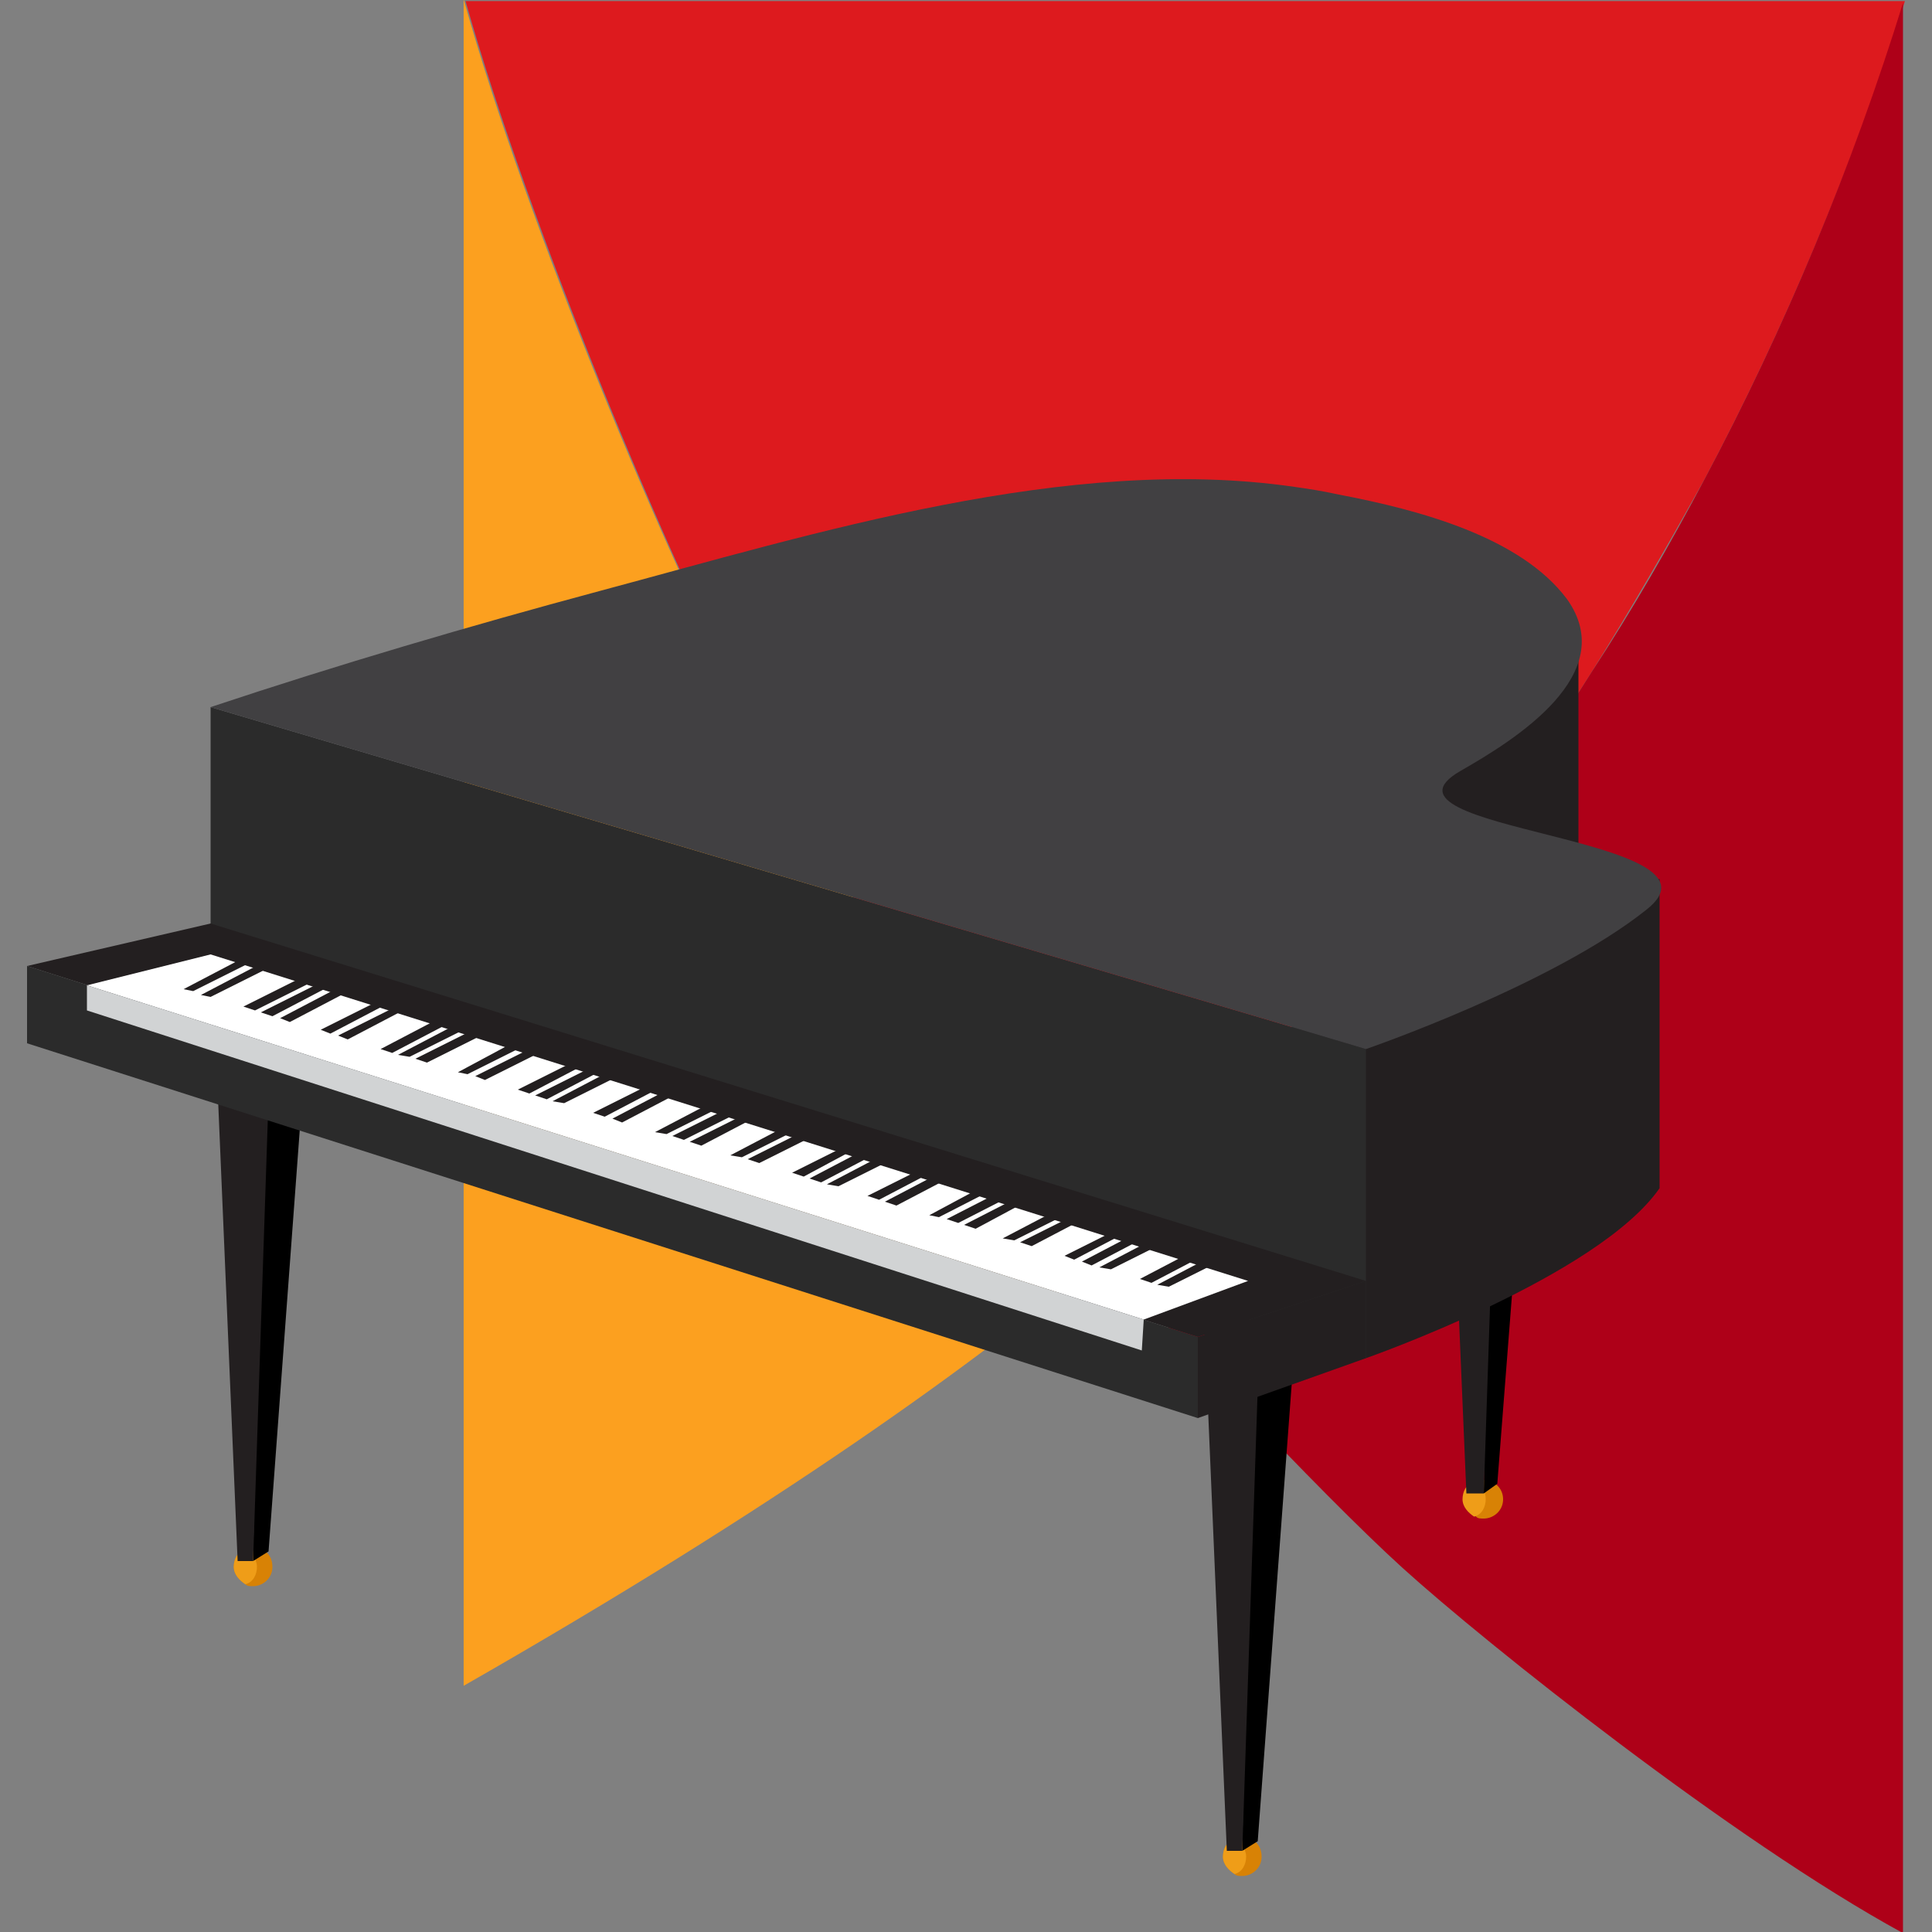 <svg xmlns="http://www.w3.org/2000/svg" xmlns:xlink="http://www.w3.org/1999/xlink" id="Layer_1" x="0px" y="0px" viewBox="0 0 100 100" style="enable-background:new 0 0 100 100;" xml:space="preserve"><rect x="0" y="0" width="100" height="100" fill="#808080" stroke="none"/><style type="text/css">	.st0{fill:#DD1A1E;}	.st1{fill:#FCA01F;}	.st2{fill:#AE0018;}	.st3{fill:#D88205;}	.st4{fill:#EF9D18;}	.st5{fill:#231F20;}	.st6{fill:#2B2B2B;}	.st7{fill:#414042;}	.st8{fill:#FFFFFF;}	.st9{fill:#D1D3D4;}</style><g id="Raggruppa_136_00000088122141738794380520000003709780007781041316_" transform="translate(-2746.802 19212.057)">	<path id="Tracciato_70_00000101805619372601889760000000074152887092879008_" class="st0" d="M2829.2-19177.3  c2-3.2,3.9-6.5,5.8-9.9c4.2-7.9,7.7-16.3,10.4-24.8h-74.5c3.3,11.7,10.6,29.2,14.7,36.9c4.1,7.7,8.7,15.2,11.6,19.1  c2.9,3.9,4.7,6,7.1,9C2814-19155.7,2822.2-19166.2,2829.2-19177.3"></path>	<path id="Tracciato_71_00000145759591643187753920000011880456091961136815_" class="st1" d="M2785.5-19175.2  c-4.1-7.7-11.4-25.1-14.7-36.9v87.3c16.1-9.2,26.7-16.8,33.4-22.5c-2.4-3-4.2-5-7.1-9  C2794.2-19160.2,2789.6-19167.5,2785.5-19175.2"></path>	<path id="Tracciato_72_00000005955437562735264400000017583074574241546135_" class="st2" d="M2835-19187.2  c-1.8,3.4-3.7,6.7-5.8,9.9c-7,11.1-15.2,21.6-25.2,30.2c2.4,3,11.1,12.3,15.4,16.2c4.3,3.9,17.1,14.1,25.9,18.9v-99.9  C2842.7-19203.5,2839.2-19195.1,2835-19187.2"></path></g><g>	<path class="st3" d="M77.8,77.6c0,0.6-0.5,1-1,1c-0.2,0-0.3,0-0.4-0.1c-0.3-0.2-0.6-0.5-0.6-0.9s0.2-0.8,0.6-0.9  c0.1-0.1,0.3-0.1,0.4-0.1C77.3,76.6,77.8,77,77.8,77.6z"></path>	<path class="st4" d="M76.9,77.6c0,0.4-0.2,0.8-0.6,0.9c-0.3-0.2-0.6-0.5-0.6-0.9s0.2-0.8,0.6-0.9C76.7,76.8,76.9,77.2,76.9,77.6z"></path>	<polygon points="76.8,77.3 77.5,76.8 79.6,49.8 77.2,52.9  "></polygon>	<polygon class="st5" points="76.8,77.3 75.9,77.3 74.5,44.3 77.9,44.3  "></polygon>	<path class="st3" d="M14.1,81.1c0,0.6-0.5,1-1,1c-0.2,0-0.3,0-0.4-0.1c-0.3-0.2-0.6-0.5-0.6-0.9c0-0.4,0.2-0.8,0.6-0.9  c0.1-0.1,0.3-0.1,0.4-0.1C13.7,80.1,14.1,80.5,14.1,81.1z"></path>	<path class="st4" d="M13.3,81.1c0,0.4-0.2,0.8-0.6,0.9c-0.3-0.2-0.6-0.5-0.6-0.9c0-0.4,0.2-0.8,0.6-0.9  C13,80.3,13.3,80.7,13.3,81.1z"></path>	<polygon points="13.1,80.8 13.9,80.3 15.9,53.3 13.5,56.4  "></polygon>	<polygon class="st5" points="13.1,80.8 12.3,80.8 10.9,47.8 14.2,47.8  "></polygon>	<path class="st3" d="M65.3,96.1c0,0.6-0.5,1-1,1c-0.2,0-0.3,0-0.4-0.1c-0.3-0.2-0.6-0.5-0.6-0.9s0.2-0.8,0.6-0.9  c0.1-0.1,0.3-0.1,0.4-0.1C64.9,95.1,65.3,95.5,65.3,96.1z"></path>	<path class="st4" d="M64.5,96.1c0,0.4-0.2,0.8-0.6,0.9c-0.3-0.2-0.6-0.5-0.6-0.9s0.2-0.8,0.6-0.9C64.2,95.4,64.5,95.7,64.5,96.1z"></path>	<polygon points="64.3,95.8 65.1,95.3 67.1,68.4 64.7,71.5  "></polygon>	<polygon class="st5" points="64.3,95.8 63.5,95.8 62.1,62.9 65.4,62.9  "></polygon>	<path class="st5" d="M70.7,70.3c0,0,12-4.2,15.2-8.8c0-9,0-16,0-16l-20,3.3L70.7,70.3z"></path>	<polygon class="st5" points="81.7,33.3 81.7,46.4 68.6,46.4 67.7,36.6  "></polygon>	<polygon class="st6" points="70.7,54.3 70.7,70.3 10.9,50.7 10.9,36.6 66,52.9  "></polygon>	<path class="st7" d="M85.2,47.1c-4.9,3.9-14.5,7.2-14.5,7.2L66,52.9L10.9,36.6c6.6-2.2,13.4-4.2,20.1-6c11.2-3,24.3-7.1,36-5.4  c0.7,0.1,1.4,0.2,2.3,0.4c4.2,0.8,9.4,2.2,11.8,5.4c2.8,3.9-2.7,7.3-5.5,8.9C70.2,43,90.1,43.3,85.2,47.1z"></path>	<polygon class="st5" points="10.9,47.8 1.4,50 62,69.2 70.7,66.3  "></polygon>	<polygon class="st5" points="70.7,66.3 62,69.2 62,73.4 70.7,70.3  "></polygon>	<polygon class="st6" points="1.4,50 62,69.2 62,73.4 1.4,54  "></polygon>	<polygon class="st8" points="4.5,51 10.9,49.4 64.6,66.3 59.2,68.3  "></polygon>	<polygon class="st9" points="4.5,51 4.5,52.3 59.1,69.9 59.2,68.3  "></polygon>	<g>		<polygon class="st5" points="10,51.3 9.5,51.2 13.7,49 14.2,49.2   "></polygon>		<polygon class="st5" points="10.9,51.6 10.4,51.5 14.6,49.3 15.1,49.5   "></polygon>		<polygon class="st5" points="13.2,52.3 12.6,52.1 16.8,50 17.4,50.2   "></polygon>		<polygon class="st5" points="14.1,52.6 13.5,52.4 17.7,50.3 18.3,50.4   "></polygon>		<polygon class="st5" points="15,52.9 14.5,52.7 18.7,50.5 19.2,50.7   "></polygon>		<polygon class="st5" points="17.1,53.5 16.6,53.3 20.8,51.2 21.3,51.3   "></polygon>		<polygon class="st5" points="18,53.8 17.5,53.6 21.7,51.5 22.2,51.6   "></polygon>		<polygon class="st5" points="20.3,54.5 19.7,54.3 23.9,52.1 24.5,52.3   "></polygon>		<polygon class="st5" points="21.2,54.7 20.6,54.6 24.8,52.4 25.4,52.6   "></polygon>		<polygon class="st5" points="22.1,55 21.5,54.8 25.7,52.7 26.3,52.9   "></polygon>		<polygon class="st5" points="24.2,55.6 23.7,55.5 27.8,53.3 28.4,53.5   "></polygon>		<polygon class="st5" points="25.1,55.9 24.6,55.7 28.8,53.6 29.3,53.8   "></polygon>		<polygon class="st5" points="27.4,56.6 26.8,56.4 31,54.3 31.6,54.4   "></polygon>		<polygon class="st5" points="28.3,56.9 27.7,56.7 31.9,54.6 32.5,54.7   "></polygon>		<polygon class="st5" points="29.2,57.1 28.6,57 32.8,54.8 33.4,55   "></polygon>		<polygon class="st5" points="31.3,57.8 30.7,57.6 34.9,55.5 35.5,55.6   "></polygon>		<polygon class="st5" points="32.2,58.1 31.7,57.9 35.9,55.7 36.4,55.9   "></polygon>		<polygon class="st5" points="34.5,58.7 33.9,58.6 38.1,56.4 38.7,56.6   "></polygon>		<polygon class="st5" points="35.4,59 34.8,58.8 39,56.7 39.6,56.9   "></polygon>		<polygon class="st5" points="36.3,59.3 35.7,59.1 39.9,57 40.5,57.1   "></polygon>		<polygon class="st5" points="38.4,59.9 37.8,59.8 42,57.6 42.6,57.8   "></polygon>		<polygon class="st5" points="39.3,60.2 38.7,60 42.9,57.9 43.5,58.1   "></polygon>		<polygon class="st5" points="41.6,60.9 41,60.7 45.2,58.6 45.7,58.7   "></polygon>		<polygon class="st5" points="42.5,61.2 41.9,61 46.1,58.8 46.7,59   "></polygon>		<polygon class="st5" points="43.4,61.4 42.8,61.3 47,59.1 47.6,59.3   "></polygon>		<polygon class="st5" points="45.5,62.1 44.9,61.9 49.1,59.8 49.7,59.9   "></polygon>		<polygon class="st5" points="46.4,62.4 45.8,62.2 50,60 50.6,60.2   "></polygon>		<polygon class="st5" points="48.6,63 48.1,62.9 52.2,60.7 52.7,60.9   "></polygon>		<polygon class="st5" points="49.6,63.3 49,63.1 53.1,61 53.7,61.2   "></polygon>		<polygon class="st5" points="50.5,63.6 49.9,63.4 54,61.3 54.6,61.4   "></polygon>		<polygon class="st5" points="52.5,64.2 51.9,64.1 56.1,61.9 56.7,62.1   "></polygon>		<polygon class="st5" points="53.4,64.5 52.8,64.3 57,62.2 57.6,62.3   "></polygon>		<polygon class="st5" points="55.6,65.2 55.1,65 59.3,62.9 59.8,63   "></polygon>		<polygon class="st5" points="56.5,65.5 56,65.3 60.2,63.1 60.7,63.3   "></polygon>		<polygon class="st5" points="57.5,65.7 56.9,65.6 61.1,63.4 61.7,63.6   "></polygon>		<polygon class="st5" points="59.6,66.4 59,66.2 63.2,64 63.8,64.2   "></polygon>		<polygon class="st5" points="60.5,66.6 59.9,66.5 64.1,64.3 64.7,64.5   "></polygon>	</g></g></svg>